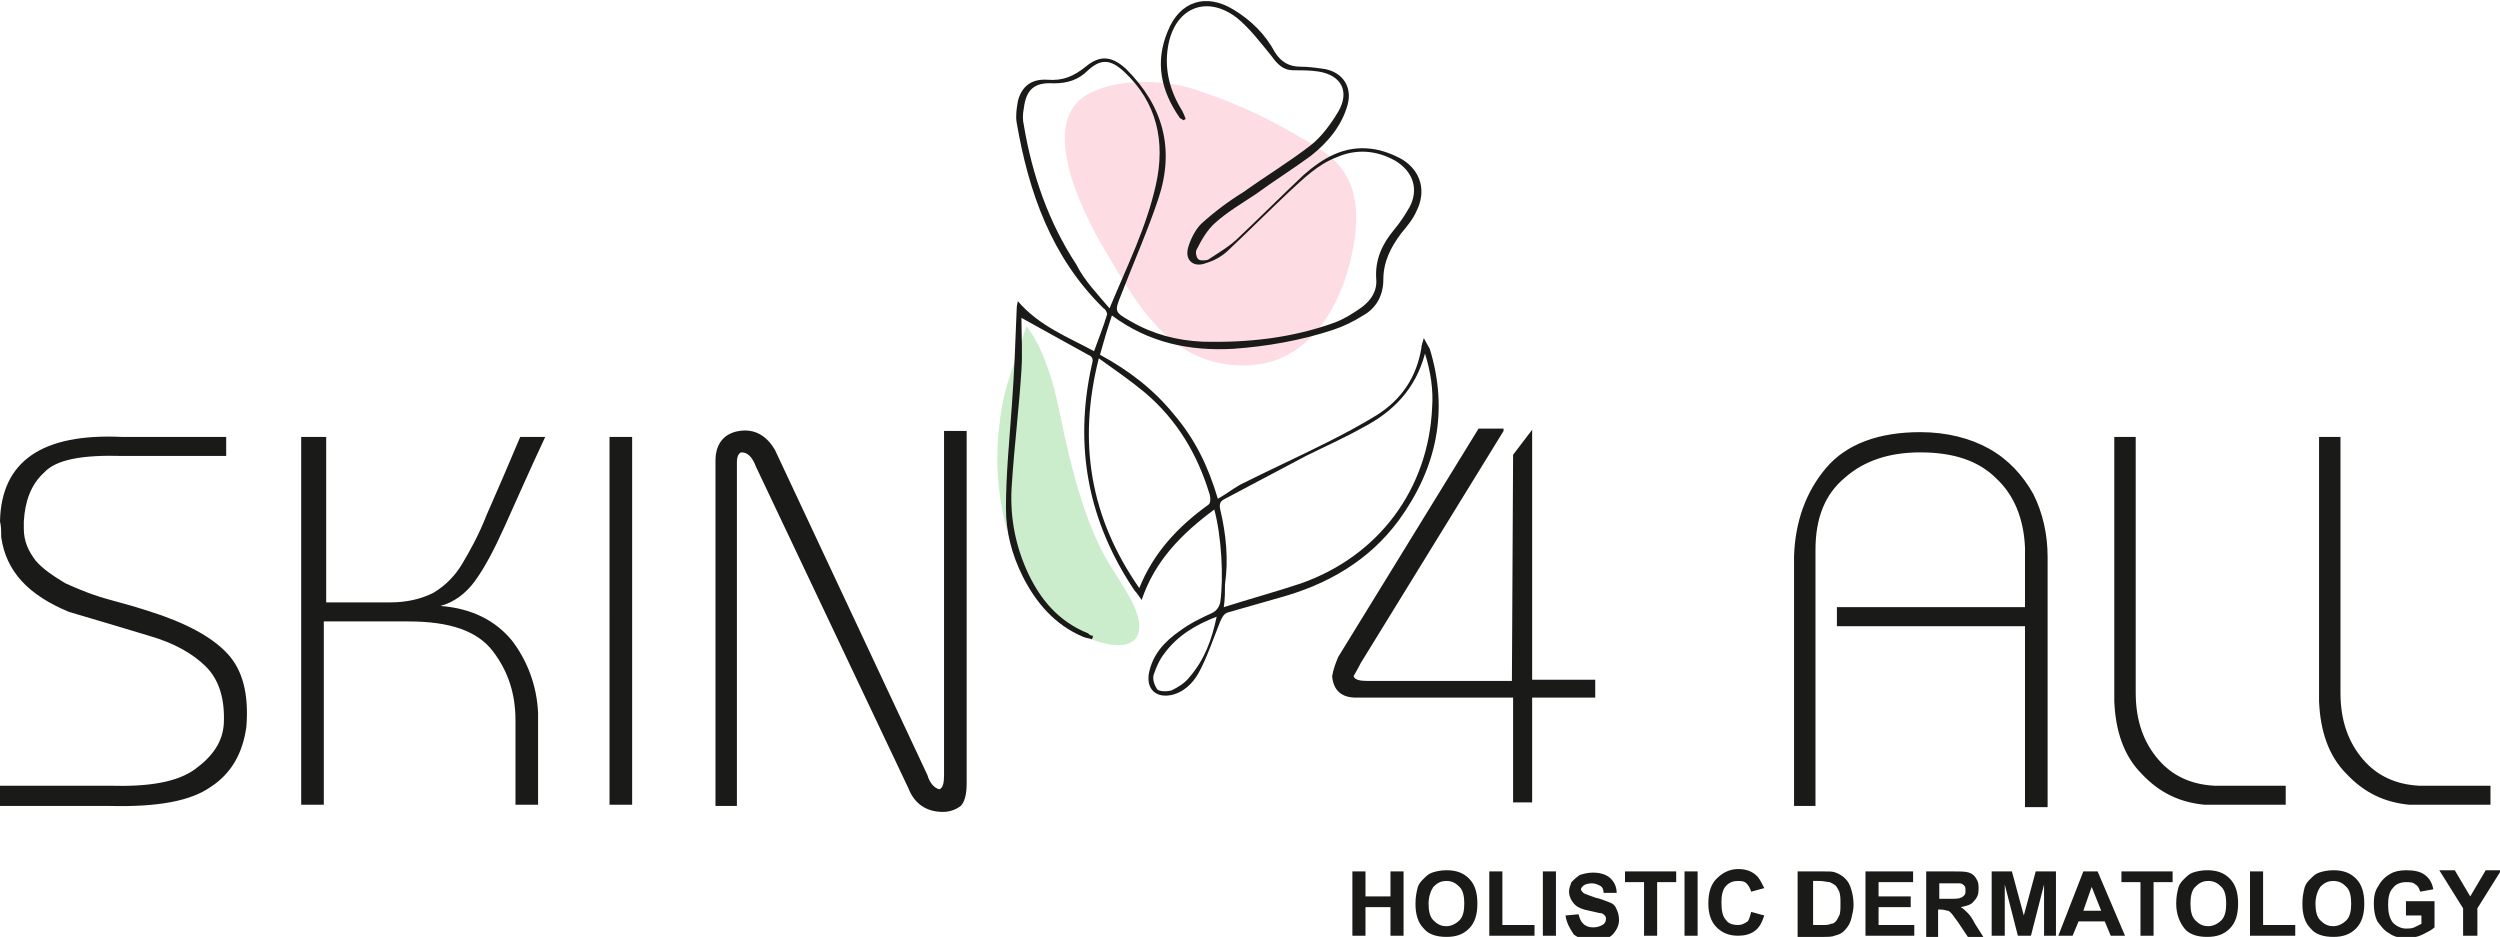 <?xml version="1.0" encoding="utf-8"?>
<!-- Generator: Adobe Illustrator 24.0.1, SVG Export Plug-In . SVG Version: 6.00 Build 0)  -->
<!DOCTYPE svg PUBLIC "-//W3C//DTD SVG 1.1//EN" "http://www.w3.org/Graphics/SVG/1.1/DTD/svg11.dtd">
<svg version="1.1" id="Layer_1" xmlns:x="http://ns.adobe.com/Extensibility/1.0/" xmlns:i="http://ns.adobe.com/AdobeIllustrator/10.0/" xmlns:graph="http://ns.adobe.com/Graphs/1.0/"
	 xmlns="http://www.w3.org/2000/svg" xmlns:xlink="http://www.w3.org/1999/xlink" x="0px" y="0px" width="210px" height="78.7px"
	 viewBox="0 0 210 78.7" style="enable-background:new 0 0 210 78.7;" xml:space="preserve">
<style type="text/css">
	.st0{fill:#1A1A18;}
	.st1{fill-rule:evenodd;clip-rule:evenodd;fill:#FDDCE3;}
	.st2{fill-rule:evenodd;clip-rule:evenodd;fill:#CBEDCC;}
</style>
<g>
	<path class="st0" d="M196.6,36.7v21.5c0,2.4,0.7,4.2,1.9,5.6c1.2,1.4,2.8,2.1,4.7,2.2h6v1.6h-6.8c-2.1-0.2-3.8-1-5.3-2.6
		c-1.5-1.5-2.2-3.6-2.3-6.1V36.7H196.6z M179.4,36.7v21.5c0,2.4,0.7,4.2,1.9,5.6c1.2,1.4,2.8,2.1,4.7,2.2h6v1.6h-6.8
		c-2.1-0.2-3.8-1-5.3-2.6c-1.5-1.5-2.2-3.6-2.3-6.1V36.7H179.4z M152.5,67.7h-1.8v-21c0.1-2.9,1-5.4,2.7-7.4c1.7-2,4.4-3,7.9-3
		c2.2,0,4.2,0.5,5.8,1.4c1.6,0.9,2.8,2.2,3.7,3.8c0.8,1.6,1.2,3.4,1.2,5.3v21h-1.9V52.6h-15.8v-1.6h15.8v-5
		c-0.1-2.4-0.9-4.4-2.4-5.8c-1.5-1.5-3.6-2.2-6.4-2.2c-2.6,0-4.7,0.7-6.3,2.1c-1.7,1.4-2.5,3.4-2.5,6.1V67.7z M126.3,36.2l-12,19.5
		c-0.3,0.6-0.5,0.9-0.6,1.1c0.1,0.3,0.5,0.4,1.2,0.4H127l0.1-19l1.6-2.1v21h5.3v1.5h-5.3v8.8h-1.6v-8.8h-11.5h-1.7
		c-1.2,0-1.9-0.6-2-1.8c0.1-0.6,0.3-1.1,0.5-1.6l11.8-19.2H126.3z M62,67.7h-1.9V38.7c0-1.4,0.7-2.3,2-2.5c1.3-0.2,2.3,0.4,3,1.6
		l12.8,27.3c0.2,0.7,0.6,1.1,1,1.2c0.3-0.1,0.4-0.5,0.4-1.2V36.2h1.9v29.6c0,1-0.2,1.6-0.5,1.9c-0.4,0.3-0.9,0.5-1.5,0.5
		c-1.4,0-2.4-0.7-2.9-2L63.5,39.2c-0.3-0.8-0.7-1.2-1.2-1.2c-0.2,0-0.4,0.3-0.4,0.8V67.7z M53.1,36.7v30.9h-1.9V36.7H53.1z
		 M25.5,36.7h1.9v13.9h5.4c1.4,0,2.6-0.3,3.6-0.8c1-0.6,1.8-1.4,2.4-2.4c0.6-1,1.4-2.4,2.1-4.2c0.8-1.8,1.7-3.9,2.8-6.5h2.1
		c-1.4,3-2.5,5.5-3.4,7.5c-0.9,2-1.7,3.5-2.5,4.6c-0.8,1.1-1.8,1.8-2.9,2.1c2.6,0.2,4.6,1.2,6,2.9c1.3,1.7,2.1,3.8,2.2,6.1v7.7h-1.9
		v-7.1c0-2.2-0.6-4.1-1.9-5.8c-1.3-1.7-3.6-2.5-7.1-2.5h-0.7h-6.4v15.4h-1.9V36.7z M19,36.7v1.6h-8.7c-3.4-0.1-5.6,0.3-6.6,1.4
		c-1.1,1-1.6,2.4-1.7,4.1C2,44,2,44.2,2,44.4c0,1.1,0.4,1.9,1,2.7c0.6,0.7,1.5,1.3,2.5,1.9c1.1,0.5,2.3,1,3.8,1.4
		c1.5,0.4,2.5,0.7,3.1,0.9c3.2,1,5.4,2.2,6.7,3.6c1.3,1.4,1.8,3.4,1.6,6.1c-0.3,2.3-1.3,4-3,5.1c-1.7,1.2-4.5,1.7-8.5,1.6H0v-1.7
		h9.2c3.3,0.1,5.7-0.3,7.2-1.4c1.5-1.1,2.3-2.3,2.4-3.8c0.1-2.1-0.4-3.7-1.5-4.8c-1.1-1.1-2.7-2-4.8-2.6c-2-0.6-4.3-1.3-6.7-2
		C2.4,50,0.5,48,0.1,45.1c0-0.5,0-0.9-0.1-1.3c0.1-5.1,3.6-7.4,10.2-7.1H19z"/>
	<path class="st0" d="M206.9,78.6v-2.3l-2-3.2h1.3l1.3,2.2l1.3-2.2h1.3l-2,3.2v2.3H206.9z M202.1,76.6v-0.9h2.4v2.2
		c-0.2,0.2-0.6,0.4-1,0.6c-0.4,0.2-0.9,0.3-1.3,0.3c-0.6,0-1.1-0.1-1.5-0.4c-0.4-0.2-0.7-0.6-1-1c-0.2-0.4-0.3-0.9-0.3-1.5
		c0-0.6,0.1-1.1,0.4-1.5c0.2-0.4,0.6-0.8,1-1c0.3-0.2,0.8-0.3,1.3-0.3c0.7,0,1.2,0.1,1.6,0.4c0.4,0.3,0.6,0.7,0.7,1.2l-1.1,0.2
		c-0.1-0.3-0.2-0.5-0.4-0.6c-0.2-0.2-0.5-0.2-0.8-0.2c-0.5,0-0.9,0.2-1.1,0.5c-0.3,0.3-0.4,0.8-0.4,1.4c0,0.6,0.1,1.1,0.4,1.5
		c0.3,0.3,0.7,0.5,1.1,0.5c0.2,0,0.5,0,0.7-0.1c0.2-0.1,0.4-0.2,0.6-0.3v-0.7H202.1z M194.5,75.9c0,0.6,0.1,1.1,0.4,1.4
		c0.3,0.3,0.6,0.5,1.1,0.5c0.4,0,0.8-0.2,1.1-0.5c0.3-0.3,0.4-0.8,0.4-1.4c0-0.6-0.1-1.1-0.4-1.4c-0.3-0.3-0.6-0.5-1.1-0.5
		c-0.5,0-0.8,0.2-1.1,0.5C194.7,74.8,194.5,75.3,194.5,75.9z M193.4,75.9c0-0.6,0.1-1,0.2-1.4c0.1-0.3,0.3-0.5,0.5-0.7
		c0.2-0.2,0.4-0.4,0.7-0.5c0.3-0.1,0.7-0.2,1.2-0.2c0.8,0,1.4,0.2,1.9,0.7c0.5,0.5,0.7,1.2,0.7,2.1c0,0.9-0.2,1.6-0.7,2.1
		c-0.5,0.5-1.1,0.7-1.9,0.7c-0.8,0-1.5-0.2-1.9-0.7C193.6,77.5,193.4,76.8,193.4,75.9z M189,78.6v-5.4h1.1v4.5h2.7v0.9H189z
		 M184,75.9c0,0.6,0.1,1.1,0.4,1.4c0.3,0.3,0.6,0.5,1.1,0.5c0.4,0,0.8-0.2,1.1-0.5c0.3-0.3,0.4-0.8,0.4-1.4c0-0.6-0.1-1.1-0.4-1.4
		c-0.3-0.3-0.6-0.5-1.1-0.5c-0.5,0-0.8,0.2-1.1,0.5C184.1,74.8,184,75.3,184,75.9z M182.8,75.9c0-0.6,0.1-1,0.2-1.4
		c0.1-0.3,0.3-0.5,0.5-0.7c0.2-0.2,0.4-0.4,0.7-0.5c0.3-0.1,0.7-0.2,1.2-0.2c0.8,0,1.4,0.2,1.9,0.7c0.5,0.5,0.7,1.2,0.7,2.1
		c0,0.9-0.2,1.6-0.7,2.1c-0.5,0.5-1.1,0.7-1.9,0.7c-0.8,0-1.5-0.2-1.9-0.7C183.1,77.5,182.8,76.8,182.8,75.9z M179.8,78.6v-4.5h-1.6
		v-0.9h4.3v0.9h-1.6v4.5H179.8z M176.5,76.5l-0.8-2l-0.7,2H176.5z M178.5,78.6h-1.2l-0.5-1.2h-2.2l-0.5,1.2h-1.2l2.1-5.4h1.2
		L178.5,78.6z M167.3,78.6v-5.4h1.7l1,3.7l1-3.7h1.7v5.4h-1l0-4.3l-1.1,4.3h-1.1l-1.1-4.3l0,4.3H167.3z M162.9,75.5h0.8
		c0.5,0,0.9,0,1-0.1c0.1,0,0.2-0.1,0.3-0.2c0.1-0.1,0.1-0.2,0.1-0.4c0-0.2,0-0.3-0.1-0.4c-0.1-0.1-0.2-0.2-0.4-0.2
		c-0.1,0-0.4,0-0.8,0h-0.9V75.5z M161.8,78.6v-5.4h2.3c0.6,0,1,0,1.3,0.1c0.3,0.1,0.5,0.3,0.6,0.5c0.2,0.3,0.2,0.5,0.2,0.9
		c0,0.4-0.1,0.7-0.4,1c-0.2,0.3-0.6,0.4-1.1,0.5c0.2,0.1,0.4,0.3,0.6,0.5c0.2,0.2,0.4,0.5,0.6,0.9l0.7,1.1h-1.3l-0.8-1.2
		c-0.3-0.4-0.5-0.7-0.6-0.8c-0.1-0.1-0.2-0.2-0.3-0.2c-0.1,0-0.3-0.1-0.6-0.1h-0.2v2.3H161.8z M156.7,78.6v-5.4h4v0.9h-2.9v1.2h2.7
		v0.9h-2.7v1.5h3v0.9H156.7z M152.3,74.1v3.6h0.8c0.3,0,0.5,0,0.7-0.1c0.2,0,0.3-0.1,0.4-0.2c0.1-0.1,0.2-0.3,0.3-0.5
		c0.1-0.2,0.1-0.6,0.1-1c0-0.4,0-0.7-0.1-1c-0.1-0.2-0.2-0.4-0.3-0.5c-0.1-0.1-0.3-0.2-0.5-0.3c-0.2,0-0.5-0.1-0.9-0.1H152.3z
		 M151.2,73.2h2c0.5,0,0.8,0,1,0.1c0.3,0.1,0.6,0.3,0.8,0.5c0.2,0.2,0.4,0.5,0.5,0.9c0.1,0.3,0.2,0.8,0.2,1.3c0,0.4-0.1,0.8-0.2,1.2
		c-0.1,0.4-0.3,0.7-0.6,1c-0.2,0.2-0.4,0.3-0.8,0.4c-0.2,0.1-0.6,0.1-1,0.1h-2.1V73.2z M147.1,76.6l1.1,0.3c-0.2,0.6-0.4,1-0.8,1.3
		c-0.4,0.3-0.9,0.4-1.4,0.4c-0.7,0-1.3-0.2-1.8-0.7c-0.5-0.5-0.7-1.2-0.7-2c0-0.9,0.2-1.6,0.7-2.1c0.5-0.5,1.1-0.8,1.8-0.8
		c0.7,0,1.2,0.2,1.6,0.6c0.2,0.2,0.4,0.6,0.6,1l-1.1,0.3c-0.1-0.3-0.2-0.5-0.4-0.7c-0.2-0.2-0.5-0.2-0.7-0.2c-0.4,0-0.7,0.1-1,0.4
		c-0.3,0.3-0.4,0.8-0.4,1.4c0,0.7,0.1,1.2,0.4,1.5c0.2,0.3,0.6,0.4,1,0.4c0.3,0,0.5-0.1,0.8-0.3C146.9,77.3,147,77,147.1,76.6z
		 M141.5,78.6v-5.4h1.1v5.4H141.5z M138.1,78.6v-4.5h-1.6v-0.9h4.3v0.9h-1.6v4.5H138.1z M131.5,76.9l1.1-0.1
		c0.1,0.4,0.2,0.6,0.4,0.8c0.2,0.2,0.5,0.3,0.8,0.3c0.4,0,0.6-0.1,0.8-0.2c0.2-0.1,0.3-0.3,0.3-0.5c0-0.1,0-0.2-0.1-0.3
		c-0.1-0.1-0.2-0.2-0.4-0.2c-0.1,0-0.4-0.1-0.9-0.2c-0.6-0.1-1-0.3-1.2-0.5c-0.3-0.3-0.5-0.7-0.5-1.1c0-0.3,0.1-0.5,0.2-0.8
		c0.2-0.2,0.4-0.4,0.7-0.6c0.3-0.1,0.7-0.2,1.1-0.2c0.7,0,1.2,0.2,1.5,0.5c0.3,0.3,0.5,0.7,0.5,1.2l-1.1,0c0-0.3-0.1-0.5-0.3-0.6
		c-0.2-0.1-0.4-0.2-0.7-0.2c-0.3,0-0.6,0.1-0.7,0.2c-0.1,0.1-0.2,0.2-0.2,0.3c0,0.1,0.1,0.2,0.2,0.3c0.1,0.1,0.5,0.2,1,0.4
		c0.5,0.1,0.9,0.3,1.2,0.4c0.3,0.1,0.5,0.3,0.6,0.6c0.1,0.2,0.2,0.5,0.2,0.9c0,0.3-0.1,0.6-0.3,0.9c-0.2,0.3-0.4,0.5-0.7,0.6
		c-0.3,0.1-0.7,0.2-1.2,0.2c-0.7,0-1.2-0.2-1.6-0.5C131.8,77.9,131.6,77.5,131.5,76.9z M129.6,78.6v-5.4h1.1v5.4H129.6z M125.1,78.6
		v-5.4h1.1v4.5h2.7v0.9H125.1z M120,75.9c0,0.6,0.1,1.1,0.4,1.4c0.3,0.3,0.6,0.5,1.1,0.5c0.4,0,0.8-0.2,1.1-0.5
		c0.3-0.3,0.4-0.8,0.4-1.4c0-0.6-0.1-1.1-0.4-1.4c-0.3-0.3-0.6-0.5-1.1-0.5c-0.5,0-0.8,0.2-1.1,0.5C120.2,74.8,120,75.3,120,75.9z
		 M118.9,75.9c0-0.6,0.1-1,0.2-1.4c0.1-0.3,0.3-0.5,0.5-0.7c0.2-0.2,0.4-0.4,0.7-0.5c0.3-0.1,0.7-0.2,1.2-0.2c0.8,0,1.4,0.2,1.9,0.7
		c0.5,0.5,0.7,1.2,0.7,2.1c0,0.9-0.2,1.6-0.7,2.1c-0.5,0.5-1.1,0.7-1.9,0.7c-0.8,0-1.5-0.2-1.9-0.7
		C119.1,77.5,118.9,76.8,118.9,75.9z M113.6,78.6v-5.4h1.1v2.1h2.1v-2.1h1.1v5.4h-1.1v-2.4h-2.1v2.4H113.6z"/>
	<path class="st1" d="M100,7.4c5.1,1.6,8.3,3.6,10.2,4.7c1.8,1.1,4.3,2.7,3.6,7.9c-0.7,5-3.5,10.7-9.3,10.7c-6.2,0-8.9-5-11.7-9.7
		c-1.9-3.2-5.8-11-1.2-13.2C94.1,6.5,98,6.8,100,7.4"/>
	<path class="st2" d="M86.2,27.4c0,0,1.7,1.7,2.8,7.2c1.1,5.5,2.4,9.9,4.2,12.8c0.6,1,1.2,1.9,1.6,2.6c2.7,4.8-1.2,5-4.5,3
		C85.4,50,83,42.3,84,35.3C84.3,32.4,85.4,30.2,86.2,27.4"/>
	<path class="st0" d="M93.4,26.5c-0.4,1.2-0.7,2.2-1,3.3c2.4,1.3,4.5,2.9,6.2,5c1.8,2.1,2.9,4.4,3.7,7.1c0.7-0.4,1.2-0.8,1.9-1.2
		c2.4-1.2,4.8-2.3,7.2-3.5c1.4-0.7,2.9-1.5,4.2-2.3c2.1-1.3,3.4-3.2,3.8-5.7c0-0.2,0.1-0.4,0.2-0.8c0.2,0.4,0.4,0.7,0.5,0.9
		c1.6,5.2,0.6,10-2.6,14.4c-2.5,3.4-6,5.4-10,6.5c-1.4,0.4-2.8,0.8-4.2,1.2c-0.5,0.1-0.6,0.4-0.8,0.8c-0.6,1.5-1.1,3-1.8,4.3
		c-0.5,0.9-1.3,1.7-2.4,1.9c-1.2,0.2-2-0.5-1.8-1.8c0.3-1.6,1.3-2.7,2.6-3.6c0.8-0.6,1.8-1.1,2.7-1.5c0.4-0.2,0.6-0.5,0.7-0.9
		c0.3-2.1,0.1-5.6-0.5-7.8c-2.7,2-5,4.3-6.1,7.6c-0.3-0.4-0.4-0.6-0.6-0.8c-3.9-5.8-5.1-12.1-3.6-18.9c0.1-0.4,0.2-0.7-0.3-0.9
		c-1.8-1-3.6-2-5.6-3.1c0,1.4,0.1,2.9,0,4.4c-0.2,3.2-0.6,6.4-0.8,9.5c-0.2,2.5,0.2,4.9,1.2,7.2c1.1,2.5,2.7,4.4,5.2,5.4
		c0.1,0.1,0.2,0.2,0.4,0.2c0,0.1,0,0.2-0.1,0.3c-0.2-0.1-0.5-0.1-0.7-0.2c-2.4-1-4-2.9-5.1-5.1c-0.9-1.8-1.4-3.7-1.4-5.7
		c0-2.9,0.3-5.8,0.5-8.7c0.2-2.7,0.3-5.4,0.4-8c0-0.1,0-0.3,0.1-0.7c1.8,2.1,4.2,3,6.4,4.2c0.4-1.1,0.8-2.1,1.1-3.1
		c0-0.1-0.1-0.4-0.3-0.5c-4.4-4.3-6.3-9.8-7.3-15.6c-0.1-0.6,0-1.2,0.1-1.8c0.3-1.2,1.1-1.9,2.5-1.8c1.3,0.1,2.2-0.3,3.2-1.1
		c1.2-1,2.2-0.9,3.4,0.2c3.1,3.1,4.1,6.7,2.7,10.9c-0.9,2.7-2.1,5.4-3.1,8c-0.6,1.5-0.6,1.5,0.8,2.3c1.9,1.1,3.9,1.6,6,1.7
		c3.8,0.1,7.5-0.3,11.1-1.6c0.8-0.3,1.6-0.8,2.3-1.3c0.8-0.6,1.3-1.4,1.2-2.4c-0.1-1.6,0.5-2.9,1.5-4.1c0.5-0.6,0.9-1.2,1.3-1.9
		c0.8-1.5,0.3-3-1.2-3.9c-1.6-0.9-3.3-1-4.9-0.3c-1.6,0.6-2.8,1.8-4,2.9c-1.7,1.6-3.4,3.3-5.1,4.9c-0.5,0.5-1.2,0.9-1.9,1.1
		c-1,0.4-1.8-0.2-1.5-1.3c0.2-0.7,0.6-1.5,1.1-2c1.1-1,2.3-1.9,3.6-2.7c1.8-1.3,3.8-2.5,5.6-3.9c0.9-0.7,1.7-1.8,2.3-2.8
		c1-1.7,0.3-3.1-1.7-3.4c-0.7-0.1-1.4-0.1-2.1-0.1c-0.8,0-1.3-0.5-1.8-1.2c-0.9-1.1-1.8-2.3-2.9-3.2c-2.6-2-5.3-0.8-5.8,2.5
		c-0.3,1.9,0.2,3.7,1.2,5.3c0.1,0.2,0.2,0.4,0.3,0.7c-0.1,0-0.1,0.1-0.2,0.1c-0.1-0.1-0.2-0.1-0.3-0.2c-1.6-2.3-2.1-4.7-1-7.3
		c1-2.5,3.2-3.2,5.5-1.8c1.5,0.9,2.7,2.1,3.5,3.6c0.5,0.8,1.2,1.2,2.1,1.2c0.7,0,1.4,0.1,2.1,0.2c1.5,0.3,2.3,1.5,1.9,3
		c-0.5,1.8-1.7,3.2-3.1,4.3c-1.5,1.1-3.1,2.1-4.6,3.2c-1.2,0.8-2.4,1.5-3.4,2.4c-0.7,0.6-1.2,1.5-1.6,2.3c-0.1,0.2,0,0.7,0.2,0.8
		c0.1,0.1,0.6,0.1,0.8,0c0.9-0.6,1.8-1.1,2.6-1.9c1.8-1.7,3.6-3.5,5.4-5.2c1.6-1.4,3.4-2.5,5.7-2.2c0.9,0.1,1.9,0.5,2.6,0.9
		c1.6,1,2,2.7,1.2,4.3c-0.3,0.7-0.8,1.3-1.3,1.9c-0.9,1.2-1.5,2.4-1.5,3.9c0,1.3-0.6,2.4-1.7,3c-0.8,0.5-1.6,0.9-2.5,1.2
		c-2.7,0.9-5.6,1.4-8.4,1.6C99.9,29.5,96.5,28.8,93.4,26.5 M102.8,51c2.2-0.7,4.4-1.3,6.5-2c6.5-2.3,10.7-7.9,11-14.8
		c0.1-1.4-0.1-2.9-0.6-4.5c-0.8,3-2.7,4.9-5.2,6.2c-1.6,0.9-3.2,1.6-4.8,2.4c-2.3,1.2-4.5,2.4-6.8,3.6c-0.4,0.2-0.5,0.4-0.4,0.9
		c0.5,2.1,0.7,4.2,0.4,6.3C102.9,49.7,102.9,50.3,102.8,51z M93.2,25.9c1.5-3.6,3.1-6.8,3.9-10.4c0.8-3.6,0.1-6.9-2.7-9.5
		c-1.1-1-1.9-1.1-3-0.1c-0.8,0.8-1.7,1.1-2.9,1.1c-1.6-0.1-2.3,0.5-2.5,2.1c-0.1,0.5-0.1,1,0,1.4c0.7,4.2,2.1,8.2,4.4,11.7
		C91.1,23.6,92.2,24.7,93.2,25.9z M95.7,49.4c1.2-3,3.3-5.2,5.8-7c0.2-0.1,0.2-0.6,0.1-0.9c-1-3.3-2.7-6.2-5.4-8.5
		c-1.2-1-2.5-1.9-3.9-2.9C90.5,37.2,91.6,43.5,95.7,49.4z M102.2,51.8c-1.8,0.7-3.3,1.6-4.4,3.1c-0.4,0.5-0.7,1.2-0.9,1.8
		c-0.1,0.4,0.1,0.9,0.3,1.2c0.2,0.2,0.8,0.2,1.2,0.1c0.6-0.3,1.1-0.6,1.5-1.1C101.2,55.4,101.8,53.7,102.2,51.8z"/>
</g>
</svg>
